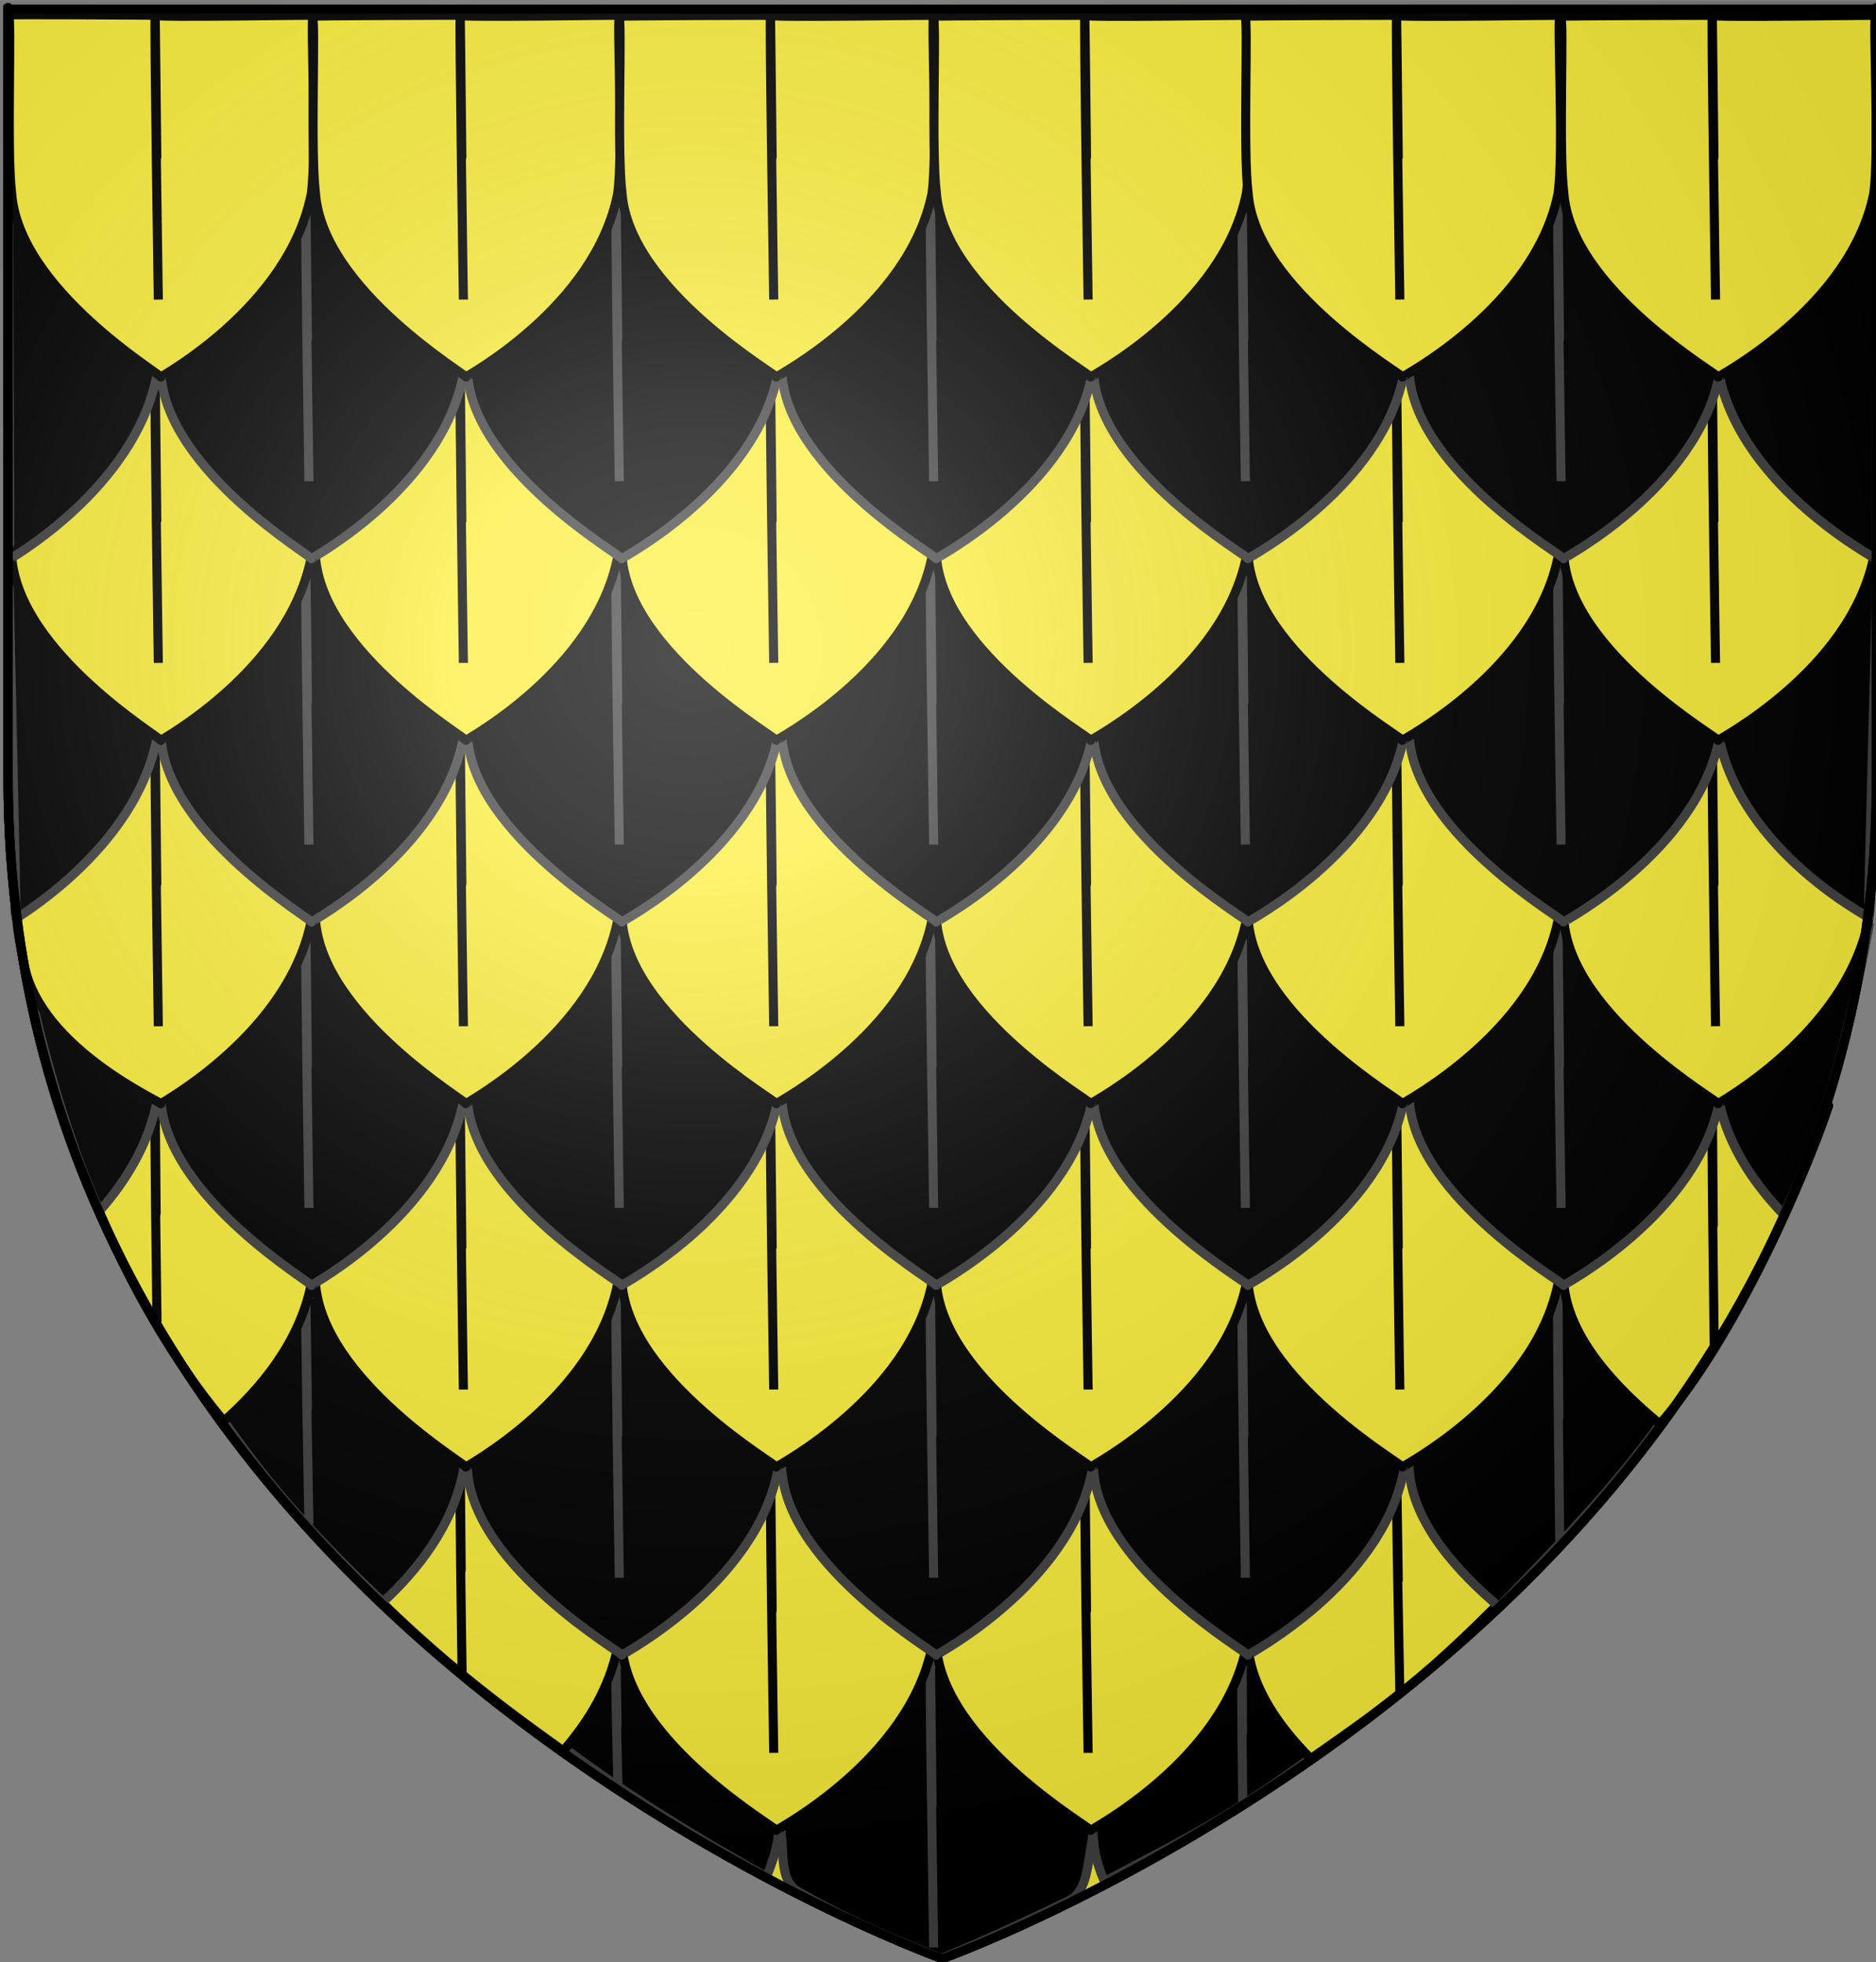<?xml version="1.0" encoding="UTF-8" standalone="no"?>
<!-- Created with Inkscape (http://www.inkscape.org/) -->
<svg
   xmlns:dc="http://purl.org/dc/elements/1.1/"
   xmlns:cc="http://web.resource.org/cc/"
   xmlns:rdf="http://www.w3.org/1999/02/22-rdf-syntax-ns#"
   xmlns:svg="http://www.w3.org/2000/svg"
   xmlns="http://www.w3.org/2000/svg"
   xmlns:xlink="http://www.w3.org/1999/xlink"
   xmlns:sodipodi="http://sodipodi.sourceforge.net/DTD/sodipodi-0.dtd"
   xmlns:inkscape="http://www.inkscape.org/namespaces/inkscape"
   id="svg2"
   sodipodi:version="0.32"
   inkscape:version="0.45.1"
   width="413"
   height="432"
   version="1.0"
   sodipodi:docbase="C:\Documents and Settings\Propiétaire\Mes documents\Mes images\Blasons\SVG\Nord"
   sodipodi:docname="Blason_ville_fr_Vendeville_(Nord).svg"
   inkscape:output_extension="org.inkscape.output.svg.inkscape">
  <rect width="100%" height="100%" fill="#808080" stroke="none"/>
  <defs
     id="defs5">
    <radialGradient
       r="300"
       fy="218.901"
       fx="225.524"
       cy="218.901"
       cx="225.524"
       gradientTransform="matrix(0, 1.386, -1.323, -5.74113e-08, -158.082, -109.541)"
       gradientUnits="userSpaceOnUse"
       id="radialGradient2871"
       xlink:href="#linearGradient2955"
       inkscape:collect="always" />
    <radialGradient
       r="300"
       fy="218.901"
       fx="225.524"
       cy="218.901"
       cx="225.524"
       gradientTransform="matrix(0, 1.749, -1.593, -1.04977e-07, 551.788, -191.29)"
       gradientUnits="userSpaceOnUse"
       id="radialGradient2865"
       xlink:href="#linearGradient2955"
       inkscape:collect="always" />
    <radialGradient
       r="300"
       fy="218.901"
       fx="225.524"
       cy="218.901"
       cx="225.524"
       gradientTransform="matrix(-0, 2.183, -1.884, -0, 615.597, -289.121)"
       gradientUnits="userSpaceOnUse"
       id="radialGradient1911"
       xlink:href="#linearGradient2955"
       inkscape:collect="always" />
    <clipPath
       id="clip">
      <path
         id="path10"
         d="M 0,-200 L 0,600 L 300,600 L 300,-200 L 0,-200 z " />
    </clipPath>
    <polygon
       points="0,-1 0.588,0.809 -0.951,-0.309 0.951,-0.309 -0.588,0.809 0,-1"
       transform="scale(53, 53)"
       id="star" />
    <radialGradient
       gradientUnits="userSpaceOnUse"
       gradientTransform="matrix(-0, 2.183, -1.884, -0, 615.597, -289.121)"
       r="300"
       fy="218.901"
       fx="225.524"
       cy="218.901"
       cx="225.524"
       id="radialGradient2961"
       xlink:href="#linearGradient2955"
       inkscape:collect="always" />
    <linearGradient
       id="linearGradient2955">
      <stop
         style="stop-color: rgb(253, 0, 0); stop-opacity: 1;"
         offset="0"
         id="stop2867" />
      <stop
         id="stop2873"
         offset="0.5"
         style="stop-color: rgb(231, 114, 117); stop-opacity: 0.659;" />
      <stop
         id="stop2959"
         offset="1"
         style="stop-color: black; stop-opacity: 0.323;" />
    </linearGradient>
    <linearGradient
       id="linearGradient2885">
      <stop
         style="stop-color: white; stop-opacity: 1;"
         offset="0"
         id="stop2887" />
      <stop
         id="stop2891"
         offset="0.229"
         style="stop-color: white; stop-opacity: 1;" />
      <stop
         style="stop-color: black; stop-opacity: 1;"
         offset="1"
         id="stop2889" />
    </linearGradient>
    <linearGradient
       id="linearGradient2893">
      <stop
         id="stop2895"
         offset="0"
         style="stop-color: white; stop-opacity: 0.314;" />
      <stop
         style="stop-color: white; stop-opacity: 0.251;"
         offset="0.19"
         id="stop2897" />
      <stop
         id="stop2901"
         offset="0.6"
         style="stop-color: rgb(107, 107, 107); stop-opacity: 0.125;" />
      <stop
         id="stop2899"
         offset="1"
         style="stop-color: black; stop-opacity: 0.125;" />
    </linearGradient>
    <radialGradient
       r="300"
       fy="218.901"
       fx="225.524"
       cy="218.901"
       cx="225.524"
       gradientTransform="matrix(0, 1.386, -1.323, -5.74113e-08, -158.082, -109.541)"
       gradientUnits="userSpaceOnUse"
       id="radialGradient5498"
       xlink:href="#linearGradient2955"
       inkscape:collect="always" />
    <radialGradient
       r="300"
       fy="218.901"
       fx="225.524"
       cy="218.901"
       cx="225.524"
       gradientTransform="matrix(0, 1.749, -1.593, -1.04977e-07, 551.788, -191.29)"
       gradientUnits="userSpaceOnUse"
       id="radialGradient5496"
       xlink:href="#linearGradient2955"
       inkscape:collect="always" />
    <radialGradient
       r="300"
       fy="218.901"
       fx="225.524"
       cy="218.901"
       cx="225.524"
       gradientTransform="matrix(-0, 2.183, -1.884, -0, 615.597, -289.121)"
       gradientUnits="userSpaceOnUse"
       id="radialGradient5494"
       xlink:href="#linearGradient2955"
       inkscape:collect="always" />
    <clipPath
       id="clipPath5490">
      <path
         id="path5492"
         d="M 0,-200 L 0,600 L 300,600 L 300,-200 L 0,-200 z " />
    </clipPath>
    <polygon
       points="0,-1 0.588,0.809 -0.951,-0.309 0.951,-0.309 -0.588,0.809 0,-1"
       transform="scale(53, 53)"
       id="polygon5488" />
    <radialGradient
       gradientUnits="userSpaceOnUse"
       gradientTransform="matrix(-0, 2.183, -1.884, -0, 615.597, -289.121)"
       r="300"
       fy="218.901"
       fx="225.524"
       cy="218.901"
       cx="225.524"
       id="radialGradient5486"
       xlink:href="#linearGradient2955"
       inkscape:collect="always" />
    <linearGradient
       id="linearGradient5478">
      <stop
         style="stop-color: rgb(253, 0, 0); stop-opacity: 1;"
         offset="0"
         id="stop5480" />
      <stop
         id="stop5482"
         offset="0.5"
         style="stop-color: rgb(231, 114, 117); stop-opacity: 0.659;" />
      <stop
         id="stop5484"
         offset="1"
         style="stop-color: black; stop-opacity: 0.323;" />
    </linearGradient>
    <linearGradient
       id="linearGradient5470">
      <stop
         style="stop-color: white; stop-opacity: 1;"
         offset="0"
         id="stop5472" />
      <stop
         id="stop5474"
         offset="0.229"
         style="stop-color: white; stop-opacity: 1;" />
      <stop
         style="stop-color: black; stop-opacity: 1;"
         offset="1"
         id="stop5476" />
    </linearGradient>
    <linearGradient
       id="linearGradient5460">
      <stop
         id="stop5462"
         offset="0"
         style="stop-color: white; stop-opacity: 0.314;" />
      <stop
         style="stop-color: white; stop-opacity: 0.251;"
         offset="0.19"
         id="stop5464" />
      <stop
         id="stop5466"
         offset="0.6"
         style="stop-color: rgb(107, 107, 107); stop-opacity: 0.125;" />
      <stop
         id="stop5468"
         offset="1"
         style="stop-color: black; stop-opacity: 0.125;" />
    </linearGradient>
    <radialGradient
       inkscape:collect="always"
       xlink:href="#linearGradient2893"
       id="radialGradient2285"
       gradientUnits="userSpaceOnUse"
       gradientTransform="matrix(1.353,0,0,1.349,-35.232,-85.747)"
       cx="221.445"
       cy="226.331"
       fx="221.445"
       fy="226.331"
       r="300" />
  </defs>
  <sodipodi:namedview
     inkscape:window-height="998"
     inkscape:window-width="1280"
     inkscape:pageshadow="2"
     inkscape:pageopacity="0.0"
     guidetolerance="10.0"
     gridtolerance="10.0"
     objecttolerance="10.0"
     borderopacity="1.0"
     bordercolor="#666666"
     pagecolor="#ffffff"
     id="base"
     inkscape:zoom="0.87268517"
     inkscape:cx="313.52154"
     inkscape:cy="196.84388"
     inkscape:window-x="-4"
     inkscape:window-y="-4"
     inkscape:current-layer="svg2" />
  <g
     id="g5148"
     transform="matrix(0.689, 0, 0, 0.654, 0.748, 0.62)"
     style="fill:#fcef3c">
    <g
       style="fill:#fcef3c;display:inline"
       inkscape:label="Fond écu"
       id="layer3">
      <path
         sodipodi:nodetypes="cccccc"
         d="M 300,658.5 C 300,658.5 598.5,546.18 598.5,260.728 C 598.5,-24.723 598.5,2.176 598.5,2.176 L 1.5,2.176 L 1.5,260.728 C 1.5,546.18 300,658.5 300,658.5 z "
         style="fill:#fcef3c;fill-opacity:1;fill-rule:evenodd;stroke:none;stroke-width:1px;stroke-linecap:butt;stroke-linejoin:miter;stroke-opacity:1"
         id="path2855" />
    </g>
    <g
       sodipodi:insensitive="true"
       inkscape:label="Meubles"
       id="layer4"
       style="fill:#fcef3c" />
    <g
       sodipodi:insensitive="true"
       inkscape:label="Reflet final"
       id="layer2"
       style="fill:#fcef3c">
      <path
         inkscape:export-ydpi="144"
         inkscape:export-xdpi="144"
         id="path2875"
         style="opacity:1;fill:#fcef3c;fill-opacity:1;fill-rule:evenodd;stroke:none;stroke-width:1px;stroke-linecap:butt;stroke-linejoin:miter;stroke-opacity:1"
         d="M 300,658.5 C 300,658.5 598.5,546.18 598.5,260.728 C 598.5,-24.723 598.5,2.176 598.5,2.176 L 1.5,2.176 L 1.5,260.728 C 1.5,546.18 300,658.5 300,658.5 z "
         sodipodi:nodetypes="cccccc" />
    </g>
    <g
       sodipodi:insensitive="true"
       inkscape:label="Contour final"
       id="layer1"
       style="fill:#fcef3c">
      <path
         inkscape:export-ydpi="144"
         inkscape:export-xdpi="144"
         id="path1411"
         style="opacity:1;fill:#fcef3c;fill-opacity:1;fill-rule:evenodd;stroke:rgb(0, 0, 0);stroke-width:3;stroke-linecap:butt;stroke-linejoin:miter;stroke-miterlimit:4;stroke-dasharray:none;stroke-opacity:1"
         d="M 300,658.5 C 300,658.5 1.5,546.18 1.5,260.728 C 1.5,-24.723 1.5,2.176 1.5,2.176 L 598.5,2.176 L 598.5,260.728 C 598.5,546.18 300,658.5 300,658.5 z "
         sodipodi:nodetypes="cccccc" />
    </g>
  </g>
  <g
     id="g4467"
     transform="translate(-34,282.854)"
     style="stroke:#414141;stroke-opacity:1">
    <path
       sodipodi:nodetypes="ccccccccc"
       id="path4469"
       d="M 274.057,83.585 C 274.878,83.723 273.576,113.101 274.769,122.504 C 274.995,125.54 275.853,128.525 277.156,131.411 C 298.179,120.229 310.113,115.301 343.246,87.838 C 343.224,85.142 343.261,83.436 343.425,83.383 C 343.73,83.283 307.39,83.919 307.46,83.383 C 307.479,83.237 307.599,114.193 307.599,114.162 C 307.599,114.13 307.178,83.472 307.46,83.395 C 307.719,83.323 273.418,83.477 274.057,83.585 z "
       style="fill:#000000;fill-rule:evenodd;stroke:#414141;stroke-width:2;stroke-linecap:round;stroke-linejoin:round;stroke-miterlimit:4;stroke-dasharray:none;stroke-opacity:1" />
    <path
       sodipodi:nodetypes="cccccccc"
       id="path4477"
       d="M 136.222,83.585 C 156.947,102.849 176.798,115.754 202.74,130.409 C 203.786,127.94 204.617,125.35 205.166,122.645 C 206.493,113.548 204.893,83.61 205.591,83.383 C 205.896,83.283 169.556,83.919 169.625,83.383 C 169.644,83.237 170.051,110.756 170.051,110.724 C 170.051,110.692 169.343,83.472 169.625,83.395 C 169.885,83.323 135.584,83.477 136.222,83.585 z "
       style="fill:#000000;fill-rule:evenodd;stroke:#414141;stroke-width:2;stroke-linecap:round;stroke-linejoin:round;stroke-miterlimit:4;stroke-dasharray:none;stroke-opacity:1" />
    <path
       style="fill:#000000;fill-rule:evenodd;stroke:#414141;stroke-width:2;stroke-linecap:round;stroke-linejoin:round;stroke-miterlimit:4;stroke-dasharray:none;stroke-opacity:1"
       d="M 205.432,83.585 C 206.254,83.723 204.952,113.101 206.145,122.504 C 206.427,126.293 206.116,131.517 209.58,133.539 C 225.532,142.852 241.81,148.205 241.255,148.403 C 241.29,148.218 249.962,145.048 269.349,135.607 C 273.455,133.607 273.428,127.321 274.376,122.645 C 275.703,113.548 274.103,83.61 274.801,83.383 C 275.106,83.283 238.766,83.919 238.835,83.383 C 238.854,83.237 239.548,145.992 239.548,145.96 C 239.548,145.928 238.553,83.472 238.835,83.395 C 239.095,83.323 204.794,83.477 205.432,83.585 z "
       id="path4479"
       sodipodi:nodetypes="ccscscccccc" />
  </g>
  <g
     transform="translate(0,160)"
     id="g4453">
    <path
       sodipodi:nodetypes="ccccccccc"
       id="path4457"
       d="M 68.75,163.572 C 69.107,163.634 69.053,169.493 68.986,176.806 C 89.848,200.776 109.339,215.041 123.99,225.507 C 129.412,219.309 134.205,211.61 135.978,202.644 C 137.271,193.545 135.712,163.597 136.392,163.37 C 136.689,163.27 101.254,163.906 101.322,163.37 C 101.34,163.224 101.73,208.238 101.73,208.206 C 101.73,208.174 101.047,163.459 101.322,163.382 C 101.575,163.31 68.128,163.465 68.75,163.572 z "
       style="fill:#fcef3c;fill-rule:evenodd;stroke:#000000;stroke-width:2;stroke-linecap:round;stroke-linejoin:round;stroke-miterlimit:4;stroke-dasharray:none;stroke-opacity:1" />
    <path
       style="fill:#fcef3c;fill-rule:evenodd;stroke:#000000;stroke-width:2;stroke-linecap:round;stroke-linejoin:round;stroke-miterlimit:4;stroke-dasharray:none;stroke-opacity:1"
       d="M 136.222,163.585 C 137.044,163.723 135.742,193.101 136.935,202.504 C 138.53,223.934 171.573,242.773 170.899,243.013 C 170.942,242.785 200.097,227.635 205.166,202.645 C 206.493,193.548 204.893,163.61 205.591,163.383 C 205.896,163.283 169.556,163.919 169.625,163.383 C 169.644,163.237 170.338,225.992 170.338,225.96 C 170.338,225.928 169.343,163.472 169.625,163.395 C 169.885,163.323 135.584,163.477 136.222,163.585 z "
       id="path4459"
       sodipodi:nodetypes="ccccccccc" />
    <path
       sodipodi:nodetypes="ccccccccc"
       id="path4461"
       d="M 205.432,163.585 C 206.254,163.723 204.952,193.101 206.145,202.504 C 207.74,223.934 240.783,242.773 240.109,243.013 C 240.152,242.785 269.307,227.635 274.376,202.645 C 275.703,193.548 274.103,163.61 274.801,163.383 C 275.106,163.283 238.766,163.919 238.835,163.383 C 238.854,163.237 239.548,225.992 239.548,225.96 C 239.548,225.928 238.553,163.472 238.835,163.395 C 239.095,163.323 204.794,163.477 205.432,163.585 z "
       style="fill:#fcef3c;fill-rule:evenodd;stroke:#000000;stroke-width:2;stroke-linecap:round;stroke-linejoin:round;stroke-miterlimit:4;stroke-dasharray:none;stroke-opacity:1" />
    <path
       style="fill:#fcef3c;fill-rule:evenodd;stroke:#000000;stroke-width:2;stroke-linecap:round;stroke-linejoin:round;stroke-miterlimit:4;stroke-dasharray:none;stroke-opacity:1"
       d="M 274.057,163.585 C 274.878,163.723 273.576,193.101 274.769,202.504 C 275.439,211.496 281.645,220.318 288.574,227.215 C 306.197,214.85 316.416,208.06 343.435,178.906 C 343.289,170.588 343.087,163.493 343.425,163.383 C 343.73,163.283 307.39,163.919 307.46,163.383 C 307.479,163.237 308.172,212.527 308.172,212.496 C 308.172,212.464 307.178,163.472 307.46,163.395 C 307.719,163.323 273.418,163.477 274.057,163.585 z "
       id="path4463"
       sodipodi:nodetypes="ccccccccc" />
  </g>
  <g
     style="stroke:#414141;stroke-opacity:1"
     transform="translate(-34,201.427)"
     id="g4437">
    <path
       style="fill:#000000;fill-rule:evenodd;stroke:#414141;stroke-width:2;stroke-linecap:round;stroke-linejoin:round;stroke-miterlimit:4;stroke-dasharray:none;stroke-opacity:1"
       d="M 274.057,83.585 C 274.878,83.723 273.576,113.101 274.769,122.504 C 276.365,143.934 309.407,162.773 308.734,163.013 C 308.776,162.785 337.932,147.635 343,122.645 C 344.327,113.548 342.728,83.61 343.425,83.383 C 343.73,83.283 307.39,83.919 307.46,83.383 C 307.479,83.237 308.172,145.992 308.172,145.96 C 308.172,145.928 307.178,83.472 307.46,83.395 C 307.719,83.323 273.418,83.477 274.057,83.585 z "
       id="path4439"
       sodipodi:nodetypes="ccccccccc" />
    <path
       sodipodi:nodetypes="ccccccccc"
       id="path4441"
       d="M 343.559,83.585 C 344.381,83.723 343.079,113.101 344.272,122.504 C 345.131,134.04 355.102,144.825 364.022,152.362 C 382.866,132.823 401.411,113.745 412.774,89.898 C 412.716,86.037 412.725,83.449 412.928,83.383 C 413.233,83.283 376.893,83.919 376.962,83.383 C 376.981,83.237 377.388,138.257 377.388,138.225 C 377.388,138.193 376.68,83.472 376.962,83.395 C 377.222,83.323 342.921,83.477 343.559,83.585 z "
       style="fill:#000000;fill-rule:evenodd;stroke:#414141;stroke-width:2;stroke-linecap:round;stroke-linejoin:round;stroke-miterlimit:4;stroke-dasharray:none;stroke-opacity:1" />
    <path
       sodipodi:nodetypes="ccccccccc"
       id="path4445"
       d="M 68.75,83.572 C 68.989,83.613 69.044,86.245 69.034,90.17 C 86.4,116.65 93.97,128.186 118.315,151.321 C 125.788,144.417 133.6,134.67 135.978,122.644 C 137.271,113.545 135.712,83.597 136.392,83.37 C 136.689,83.27 101.254,83.906 101.322,83.37 C 101.34,83.224 102.016,134.254 102.016,134.222 C 102.016,134.19 101.047,83.459 101.322,83.382 C 101.575,83.31 68.128,83.465 68.75,83.572 z "
       style="fill:#000000;fill-rule:evenodd;stroke:#414141;stroke-width:2;stroke-linecap:round;stroke-linejoin:round;stroke-miterlimit:4;stroke-dasharray:none;stroke-opacity:1" />
    <path
       style="fill:#000000;fill-rule:evenodd;stroke:#414141;stroke-width:2;stroke-linecap:round;stroke-linejoin:round;stroke-miterlimit:4;stroke-dasharray:none;stroke-opacity:1"
       d="M 136.222,83.585 C 137.044,83.723 135.742,113.101 136.935,122.504 C 138.53,143.934 171.573,162.773 170.899,163.013 C 170.942,162.785 200.097,147.635 205.166,122.645 C 206.493,113.548 204.893,83.61 205.591,83.383 C 205.896,83.283 169.556,83.919 169.625,83.383 C 169.644,83.237 170.338,145.992 170.338,145.96 C 170.338,145.928 169.343,83.472 169.625,83.395 C 169.885,83.323 135.584,83.477 136.222,83.585 z "
       id="path4447"
       sodipodi:nodetypes="ccccccccc" />
    <path
       sodipodi:nodetypes="ccccccccc"
       id="path4449"
       d="M 205.432,83.585 C 206.254,83.723 204.952,113.101 206.145,122.504 C 207.74,143.934 240.783,162.773 240.109,163.013 C 240.152,162.785 269.307,147.635 274.376,122.645 C 275.703,113.548 274.103,83.61 274.801,83.383 C 275.106,83.283 238.766,83.919 238.835,83.383 C 238.854,83.237 239.548,145.992 239.548,145.96 C 239.548,145.928 238.553,83.472 238.835,83.395 C 239.095,83.323 204.794,83.477 205.432,83.585 z "
       style="fill:#000000;fill-rule:evenodd;stroke:#414141;stroke-width:2;stroke-linecap:round;stroke-linejoin:round;stroke-miterlimit:4;stroke-dasharray:none;stroke-opacity:1" />
  </g>
  <g
     id="g4423"
     transform="translate(0,80)">
    <path
       sodipodi:nodetypes="cccccccc"
       id="path4425"
       d="M 49.289,232.889 C 57.183,225.927 65.987,215.61 68.528,202.644 C 69.811,193.544 68.264,163.592 68.939,163.365 C 69.233,163.266 34.1,163.902 34.167,163.365 C 34.185,163.219 34.569,211.105 34.569,211.073 C 34.569,211.042 33.894,163.455 34.167,163.377 C 34.317,163.335 22.515,163.27 13.137,163.248 C 23.221,194.749 36.418,217.574 49.289,232.889 z "
       style="fill:#fcef3c;fill-rule:evenodd;stroke:#000000;stroke-width:2;stroke-linecap:round;stroke-linejoin:round;stroke-miterlimit:4;stroke-dasharray:none;stroke-opacity:1" />
    <path
       style="fill:#fcef3c;fill-rule:evenodd;stroke:#000000;stroke-width:2;stroke-linecap:round;stroke-linejoin:round;stroke-miterlimit:4;stroke-dasharray:none;stroke-opacity:1"
       d="M 68.75,163.572 C 69.551,163.71 68.282,193.098 69.445,202.503 C 71.001,223.941 103.221,242.786 102.564,243.026 C 102.606,242.798 131.035,227.643 135.978,202.644 C 137.271,193.545 135.712,163.597 136.392,163.37 C 136.689,163.27 101.254,163.906 101.322,163.37 C 101.34,163.224 102.016,225.999 102.016,225.967 C 102.016,225.936 101.047,163.459 101.322,163.382 C 101.575,163.31 68.128,163.465 68.75,163.572 z "
       id="path4427"
       sodipodi:nodetypes="ccccccccc" />
    <path
       sodipodi:nodetypes="ccccccccc"
       id="path4429"
       d="M 136.222,163.585 C 137.044,163.723 135.742,193.101 136.935,202.504 C 138.53,223.934 171.573,242.773 170.899,243.013 C 170.942,242.785 200.097,227.635 205.166,202.645 C 206.493,193.548 204.893,163.61 205.591,163.383 C 205.896,163.283 169.556,163.919 169.625,163.383 C 169.644,163.237 170.338,225.992 170.338,225.96 C 170.338,225.928 169.343,163.472 169.625,163.395 C 169.885,163.323 135.584,163.477 136.222,163.585 z "
       style="fill:#fcef3c;fill-rule:evenodd;stroke:#000000;stroke-width:2;stroke-linecap:round;stroke-linejoin:round;stroke-miterlimit:4;stroke-dasharray:none;stroke-opacity:1" />
    <path
       style="fill:#fcef3c;fill-rule:evenodd;stroke:#000000;stroke-width:2;stroke-linecap:round;stroke-linejoin:round;stroke-miterlimit:4;stroke-dasharray:none;stroke-opacity:1"
       d="M 205.432,163.585 C 206.254,163.723 204.952,193.101 206.145,202.504 C 207.74,223.934 240.783,242.773 240.109,243.013 C 240.152,242.785 269.307,227.635 274.376,202.645 C 275.703,193.548 274.103,163.61 274.801,163.383 C 275.106,163.283 238.766,163.919 238.835,163.383 C 238.854,163.237 239.548,225.992 239.548,225.96 C 239.548,225.928 238.553,163.472 238.835,163.395 C 239.095,163.323 204.794,163.477 205.432,163.585 z "
       id="path4431"
       sodipodi:nodetypes="ccccccccc" />
    <path
       sodipodi:nodetypes="ccccccccc"
       id="path4433"
       d="M 274.057,163.585 C 274.878,163.723 273.576,193.101 274.769,202.504 C 276.365,223.934 309.407,242.773 308.734,243.013 C 308.776,242.785 337.932,227.635 343,202.645 C 344.327,193.548 342.728,163.61 343.425,163.383 C 343.73,163.283 307.39,163.919 307.46,163.383 C 307.479,163.237 308.172,225.992 308.172,225.96 C 308.172,225.928 307.178,163.472 307.46,163.395 C 307.719,163.323 273.418,163.477 274.057,163.585 z "
       style="fill:#fcef3c;fill-rule:evenodd;stroke:#000000;stroke-width:2;stroke-linecap:round;stroke-linejoin:round;stroke-miterlimit:4;stroke-dasharray:none;stroke-opacity:1" />
    <path
       style="fill:#fcef3c;fill-rule:evenodd;stroke:#000000;stroke-width:2;stroke-linecap:round;stroke-linejoin:round;stroke-miterlimit:4;stroke-dasharray:none;stroke-opacity:1"
       d="M 343.559,163.585 C 344.381,163.723 343.079,193.101 344.272,202.504 C 345.176,214.652 356.186,225.968 365.431,233.535 C 382.171,214.534 397.616,178.318 402.577,163.47 C 391.935,163.588 376.918,163.727 376.962,163.383 C 376.981,163.237 377.388,216.252 377.388,216.22 C 377.388,216.188 376.68,163.472 376.962,163.395 C 377.222,163.323 342.921,163.477 343.559,163.585 z "
       id="path4435"
       sodipodi:nodetypes="cccccccc" />
  </g>
  <g
     id="g4399"
     transform="translate(-34,120)"
     style="stroke:#414141;stroke-opacity:1">
    <path
       sodipodi:nodetypes="ccccccccc"
       id="path4401"
       d="M 274.057,83.585 C 274.878,83.723 273.576,113.101 274.769,122.504 C 276.365,143.934 309.407,162.773 308.734,163.013 C 308.776,162.785 337.932,147.635 343,122.645 C 344.327,113.548 342.728,83.61 343.425,83.383 C 343.73,83.283 307.39,83.919 307.46,83.383 C 307.479,83.237 308.172,145.992 308.172,145.96 C 308.172,145.928 307.178,83.472 307.46,83.395 C 307.719,83.323 273.418,83.477 274.057,83.585 z "
       style="fill:#000000;fill-rule:evenodd;stroke:#414141;stroke-width:2;stroke-linecap:round;stroke-linejoin:round;stroke-miterlimit:4;stroke-dasharray:none;stroke-opacity:1" />
    <path
       style="fill:#000000;fill-rule:evenodd;stroke:#414141;stroke-width:2;stroke-linecap:round;stroke-linejoin:round;stroke-miterlimit:4;stroke-dasharray:none;stroke-opacity:1"
       d="M 343.559,83.585 C 344.381,83.723 343.079,113.101 344.272,122.504 C 345.867,143.934 378.91,162.773 378.236,163.013 C 378.279,162.785 407.434,147.635 412.503,122.645 C 413.83,113.548 412.231,83.61 412.928,83.383 C 413.233,83.283 376.893,83.919 376.962,83.383 C 376.981,83.237 377.675,145.992 377.675,145.96 C 377.675,145.928 376.68,83.472 376.962,83.395 C 377.222,83.323 342.921,83.477 343.559,83.585 z "
       id="path4403"
       sodipodi:nodetypes="ccccccccc" />
    <path
       sodipodi:nodetypes="ccccc"
       id="path4405"
       d="M 55.961,146.588 C 61.577,140.193 66.672,132.115 68.528,122.644 C 69.811,113.544 68.264,83.592 68.939,83.365 C 69.161,83.319 37.871,83.369 37.891,83.377 C 41.902,109.594 50.802,136.142 55.961,146.588 z "
       style="fill:#000000;fill-rule:evenodd;stroke:#414141;stroke-width:2;stroke-linecap:round;stroke-linejoin:round;stroke-miterlimit:4;stroke-dasharray:none;stroke-opacity:1" />
    <path
       style="fill:#000000;fill-rule:evenodd;stroke:#414141;stroke-width:2;stroke-linecap:round;stroke-linejoin:round;stroke-miterlimit:4;stroke-dasharray:none;stroke-opacity:1"
       d="M 68.75,83.572 C 69.551,83.71 68.282,113.098 69.445,122.503 C 71.001,143.941 103.221,162.786 102.564,163.026 C 102.606,162.798 131.035,147.643 135.978,122.644 C 137.271,113.545 135.712,83.597 136.392,83.37 C 136.689,83.27 101.254,83.906 101.322,83.37 C 101.34,83.224 102.016,145.999 102.016,145.967 C 102.016,145.936 101.047,83.459 101.322,83.382 C 101.575,83.31 68.128,83.465 68.75,83.572 z "
       id="path4407"
       sodipodi:nodetypes="ccccccccc" />
    <path
       sodipodi:nodetypes="ccccccccc"
       id="path4409"
       d="M 136.222,83.585 C 137.044,83.723 135.742,113.101 136.935,122.504 C 138.53,143.934 171.573,162.773 170.899,163.013 C 170.942,162.785 200.097,147.635 205.166,122.645 C 206.493,113.548 204.893,83.61 205.591,83.383 C 205.896,83.283 169.556,83.919 169.625,83.383 C 169.644,83.237 170.338,145.992 170.338,145.96 C 170.338,145.928 169.343,83.472 169.625,83.395 C 169.885,83.323 135.584,83.477 136.222,83.585 z "
       style="fill:#000000;fill-rule:evenodd;stroke:#414141;stroke-width:2;stroke-linecap:round;stroke-linejoin:round;stroke-miterlimit:4;stroke-dasharray:none;stroke-opacity:1" />
    <path
       style="fill:#000000;fill-rule:evenodd;stroke:#414141;stroke-width:2;stroke-linecap:round;stroke-linejoin:round;stroke-miterlimit:4;stroke-dasharray:none;stroke-opacity:1"
       d="M 205.432,83.585 C 206.254,83.723 204.952,113.101 206.145,122.504 C 207.74,143.934 240.783,162.773 240.109,163.013 C 240.152,162.785 269.307,147.635 274.376,122.645 C 275.703,113.548 274.103,83.61 274.801,83.383 C 275.106,83.283 238.766,83.919 238.835,83.383 C 238.854,83.237 239.548,145.992 239.548,145.96 C 239.548,145.928 238.553,83.472 238.835,83.395 C 239.095,83.323 204.794,83.477 205.432,83.585 z "
       id="path4411"
       sodipodi:nodetypes="ccccccccc" />
    <path
       style="fill:#000000;fill-rule:evenodd;stroke:#414141;stroke-width:2.065;stroke-linecap:round;stroke-linejoin:round;stroke-miterlimit:4;stroke-dasharray:none;stroke-opacity:1"
       d="M 426.657,147.374 C 420.366,140.863 414.545,132.509 412.48,122.645 C 411.111,113.552 412.761,83.625 412.041,83.398 C 411.804,83.352 445.616,83.115 445.594,83.123 C 440.41,110.377 435.405,129.163 426.657,147.374 z "
       id="path4413"
       sodipodi:nodetypes="ccccc" />
  </g>
  <g
     id="g4415">
    <path
       style="fill:#fcef3c;fill-rule:evenodd;stroke:#000000;stroke-width:2;stroke-linecap:round;stroke-linejoin:round;stroke-miterlimit:4;stroke-dasharray:none;stroke-opacity:1"
       d="M 1.873,163.281 C 2.667,163.42 2.554,193.097 3.708,202.503 C 3.953,205.909 4.678,208.962 5.345,212.459 C 8.874,230.952 35.946,242.828 35.399,243.031 C 35.44,242.802 63.628,227.646 68.528,202.644 C 69.811,193.544 68.264,163.592 68.939,163.365 C 69.233,163.266 34.1,163.902 34.167,163.365 C 34.185,163.219 34.856,226.002 34.856,225.97 C 34.856,225.938 33.894,163.455 34.167,163.377 C 34.418,163.306 1.256,163.174 1.873,163.281 z "
       id="path4371"
       sodipodi:nodetypes="ccsccccccc" />
    <path
       sodipodi:nodetypes="ccccccccc"
       id="path4373"
       d="M 68.75,163.572 C 69.551,163.71 68.282,193.098 69.445,202.503 C 71.001,223.941 103.221,242.786 102.564,243.026 C 102.606,242.798 131.035,227.643 135.978,202.644 C 137.271,193.545 135.712,163.597 136.392,163.37 C 136.689,163.27 101.254,163.906 101.322,163.37 C 101.34,163.224 102.016,225.999 102.016,225.967 C 102.016,225.936 101.047,163.459 101.322,163.382 C 101.575,163.31 68.128,163.465 68.75,163.572 z "
       style="fill:#fcef3c;fill-rule:evenodd;stroke:#000000;stroke-width:2;stroke-linecap:round;stroke-linejoin:round;stroke-miterlimit:4;stroke-dasharray:none;stroke-opacity:1" />
    <path
       style="fill:#fcef3c;fill-rule:evenodd;stroke:#000000;stroke-width:2;stroke-linecap:round;stroke-linejoin:round;stroke-miterlimit:4;stroke-dasharray:none;stroke-opacity:1"
       d="M 136.222,163.585 C 137.044,163.723 135.742,193.101 136.935,202.504 C 138.53,223.934 171.573,242.773 170.899,243.013 C 170.942,242.785 200.097,227.635 205.166,202.645 C 206.493,193.548 204.893,163.61 205.591,163.383 C 205.896,163.283 169.556,163.919 169.625,163.383 C 169.644,163.237 170.338,225.992 170.338,225.96 C 170.338,225.928 169.343,163.472 169.625,163.395 C 169.885,163.323 135.584,163.477 136.222,163.585 z "
       id="path4375"
       sodipodi:nodetypes="ccccccccc" />
    <path
       sodipodi:nodetypes="ccccccccc"
       id="path4377"
       d="M 205.432,163.585 C 206.254,163.723 204.952,193.101 206.145,202.504 C 207.74,223.934 240.783,242.773 240.109,243.013 C 240.152,242.785 269.307,227.635 274.376,202.645 C 275.703,193.548 274.103,163.61 274.801,163.383 C 275.106,163.283 238.766,163.919 238.835,163.383 C 238.854,163.237 239.548,225.992 239.548,225.96 C 239.548,225.928 238.553,163.472 238.835,163.395 C 239.095,163.323 204.794,163.477 205.432,163.585 z "
       style="fill:#fcef3c;fill-rule:evenodd;stroke:#000000;stroke-width:2;stroke-linecap:round;stroke-linejoin:round;stroke-miterlimit:4;stroke-dasharray:none;stroke-opacity:1" />
    <path
       style="fill:#fcef3c;fill-rule:evenodd;stroke:#000000;stroke-width:2;stroke-linecap:round;stroke-linejoin:round;stroke-miterlimit:4;stroke-dasharray:none;stroke-opacity:1"
       d="M 274.057,163.585 C 274.878,163.723 273.576,193.101 274.769,202.504 C 276.365,223.934 309.407,242.773 308.734,243.013 C 308.776,242.785 337.932,227.635 343,202.645 C 344.327,193.548 342.728,163.61 343.425,163.383 C 343.73,163.283 307.39,163.919 307.46,163.383 C 307.479,163.237 308.172,225.992 308.172,225.96 C 308.172,225.928 307.178,163.472 307.46,163.395 C 307.719,163.323 273.418,163.477 274.057,163.585 z "
       id="path4379"
       sodipodi:nodetypes="ccccccccc" />
    <path
       sodipodi:nodetypes="ccccccccc"
       id="path4381"
       d="M 343.559,163.585 C 344.381,163.723 343.079,193.101 344.272,202.504 C 345.867,223.934 378.91,242.773 378.236,243.013 C 378.279,242.785 406.289,227.635 411.357,202.645 C 412.684,193.548 412.231,163.61 412.928,163.383 C 413.233,163.283 376.893,163.919 376.962,163.383 C 376.981,163.237 377.675,225.992 377.675,225.96 C 377.675,225.928 376.68,163.472 376.962,163.395 C 377.222,163.323 342.921,163.477 343.559,163.585 z "
       style="fill:#fcef3c;fill-rule:evenodd;stroke:#000000;stroke-width:2;stroke-linecap:round;stroke-linejoin:round;stroke-miterlimit:4;stroke-dasharray:none;stroke-opacity:1" />
  </g>
  <g
     style="stroke:#414141;stroke-opacity:1"
     transform="translate(-34,40)"
     id="g4355">
    <path
       style="fill:#000000;fill-rule:evenodd;stroke:#414141;stroke-width:2;stroke-linecap:round;stroke-linejoin:round;stroke-miterlimit:4;stroke-dasharray:none;stroke-opacity:1"
       d="M 274.057,83.585 C 274.878,83.723 273.576,113.101 274.769,122.504 C 276.365,143.934 309.407,162.773 308.734,163.013 C 308.776,162.785 337.932,147.635 343,122.645 C 344.327,113.548 342.728,83.61 343.425,83.383 C 343.73,83.283 307.39,83.919 307.46,83.383 C 307.479,83.237 308.172,145.992 308.172,145.96 C 308.172,145.928 307.178,83.472 307.46,83.395 C 307.719,83.323 273.418,83.477 274.057,83.585 z "
       id="path4357"
       sodipodi:nodetypes="ccccccccc" />
    <path
       sodipodi:nodetypes="ccccccccc"
       id="path4359"
       d="M 343.559,83.585 C 344.381,83.723 343.079,113.101 344.272,122.504 C 345.867,143.934 378.91,162.773 378.236,163.013 C 378.279,162.785 407.434,147.635 412.503,122.645 C 413.83,113.548 412.231,83.61 412.928,83.383 C 413.233,83.283 376.893,83.919 376.962,83.383 C 376.981,83.237 377.675,145.992 377.675,145.96 C 377.675,145.928 376.68,83.472 376.962,83.395 C 377.222,83.323 342.921,83.477 343.559,83.585 z "
       style="fill:#000000;fill-rule:evenodd;stroke:#414141;stroke-width:2;stroke-linecap:round;stroke-linejoin:round;stroke-miterlimit:4;stroke-dasharray:none;stroke-opacity:1" />
    <path
       style="fill:#000000;fill-rule:evenodd;stroke:#414141;stroke-width:2;stroke-linecap:round;stroke-linejoin:round;stroke-miterlimit:4;stroke-dasharray:none;stroke-opacity:1"
       d="M 37.547,162.314 C 37.554,153.686 36.758,162.758 37.852,162.049 C 43.969,158.082 64.371,143.854 68.528,122.644 C 69.811,113.544 68.264,83.592 68.939,83.365 C 69.161,83.319 35.866,83.369 35.886,83.377 C 35.853,83.309 37.644,162.377 37.547,162.314 z "
       id="path4361"
       sodipodi:nodetypes="cscccc" />
    <path
       sodipodi:nodetypes="ccccccccc"
       id="path4363"
       d="M 68.75,83.572 C 69.551,83.71 68.282,113.098 69.445,122.503 C 71.001,143.941 103.221,162.786 102.564,163.026 C 102.606,162.798 131.035,147.643 135.978,122.644 C 137.271,113.545 135.712,83.597 136.392,83.37 C 136.689,83.27 101.254,83.906 101.322,83.37 C 101.34,83.224 102.016,145.999 102.016,145.967 C 102.016,145.936 101.047,83.459 101.322,83.382 C 101.575,83.31 68.128,83.465 68.75,83.572 z "
       style="fill:#000000;fill-rule:evenodd;stroke:#414141;stroke-width:2;stroke-linecap:round;stroke-linejoin:round;stroke-miterlimit:4;stroke-dasharray:none;stroke-opacity:1" />
    <path
       style="fill:#000000;fill-rule:evenodd;stroke:#414141;stroke-width:2;stroke-linecap:round;stroke-linejoin:round;stroke-miterlimit:4;stroke-dasharray:none;stroke-opacity:1"
       d="M 136.222,83.585 C 137.044,83.723 135.742,113.101 136.935,122.504 C 138.53,143.934 171.573,162.773 170.899,163.013 C 170.942,162.785 200.097,147.635 205.166,122.645 C 206.493,113.548 204.893,83.61 205.591,83.383 C 205.896,83.283 169.556,83.919 169.625,83.383 C 169.644,83.237 170.338,145.992 170.338,145.96 C 170.338,145.928 169.343,83.472 169.625,83.395 C 169.885,83.323 135.584,83.477 136.222,83.585 z "
       id="path4365"
       sodipodi:nodetypes="ccccccccc" />
    <path
       sodipodi:nodetypes="ccccccccc"
       id="path4367"
       d="M 205.432,83.585 C 206.254,83.723 204.952,113.101 206.145,122.504 C 207.74,143.934 240.783,162.773 240.109,163.013 C 240.152,162.785 269.307,147.635 274.376,122.645 C 275.703,113.548 274.103,83.61 274.801,83.383 C 275.106,83.283 238.766,83.919 238.835,83.383 C 238.854,83.237 239.548,145.992 239.548,145.96 C 239.548,145.928 238.553,83.472 238.835,83.395 C 239.095,83.323 204.794,83.477 205.432,83.585 z "
       style="fill:#000000;fill-rule:evenodd;stroke:#414141;stroke-width:2;stroke-linecap:round;stroke-linejoin:round;stroke-miterlimit:4;stroke-dasharray:none;stroke-opacity:1" />
    <path
       sodipodi:nodetypes="ccccc"
       id="path4369"
       d="M 445.35,161.995 C 445.306,161.767 417.709,147.626 412.48,122.645 C 411.111,113.552 412.761,83.625 412.041,83.398 C 411.804,83.352 447.334,83.402 447.313,83.41 C 447.348,83.342 445.246,162.058 445.35,161.995 z "
       style="fill:#000000;fill-rule:evenodd;stroke:#414141;stroke-width:2.065;stroke-linecap:round;stroke-linejoin:round;stroke-miterlimit:4;stroke-dasharray:none;stroke-opacity:1" />
  </g>
  <path
     style="fill:#fcef3c;fill-rule:evenodd;stroke:#000000;stroke-width:2;stroke-linecap:round;stroke-linejoin:round;stroke-miterlimit:4;stroke-dasharray:none;stroke-opacity:1"
     d="M 1.873,83.281 C 2.667,83.42 1.409,113.097 2.562,122.503 C 4.104,143.943 36.05,162.79 35.399,163.031 C 35.44,162.802 63.628,147.646 68.528,122.644 C 69.811,113.544 68.264,83.592 68.939,83.365 C 69.233,83.266 34.1,83.902 34.167,83.365 C 34.185,83.219 34.856,146.002 34.856,145.97 C 34.856,145.938 33.894,83.455 34.167,83.377 C 34.418,83.306 1.256,83.174 1.873,83.281 z "
     id="path4341"
     sodipodi:nodetypes="ccccccccc" />
  <path
     sodipodi:nodetypes="ccccccccc"
     id="path4343"
     d="M 68.75,83.572 C 69.551,83.71 68.282,113.098 69.445,122.503 C 71.001,143.941 103.221,162.786 102.564,163.026 C 102.606,162.798 131.035,147.643 135.978,122.644 C 137.271,113.545 135.712,83.597 136.392,83.37 C 136.689,83.27 101.254,83.906 101.322,83.37 C 101.34,83.224 102.016,145.999 102.016,145.967 C 102.016,145.936 101.047,83.459 101.322,83.382 C 101.575,83.31 68.128,83.465 68.75,83.572 z "
     style="fill:#fcef3c;fill-rule:evenodd;stroke:#000000;stroke-width:2;stroke-linecap:round;stroke-linejoin:round;stroke-miterlimit:4;stroke-dasharray:none;stroke-opacity:1" />
  <path
     style="fill:#fcef3c;fill-rule:evenodd;stroke:#000000;stroke-width:2;stroke-linecap:round;stroke-linejoin:round;stroke-miterlimit:4;stroke-dasharray:none;stroke-opacity:1"
     d="M 136.222,83.585 C 137.044,83.723 135.742,113.101 136.935,122.504 C 138.53,143.934 171.573,162.773 170.899,163.013 C 170.942,162.785 200.097,147.635 205.166,122.645 C 206.493,113.548 204.893,83.61 205.591,83.383 C 205.896,83.283 169.556,83.919 169.625,83.383 C 169.644,83.237 170.338,145.992 170.338,145.96 C 170.338,145.928 169.343,83.472 169.625,83.395 C 169.885,83.323 135.584,83.477 136.222,83.585 z "
     id="path4345"
     sodipodi:nodetypes="ccccccccc" />
  <path
     sodipodi:nodetypes="ccccccccc"
     id="path4347"
     d="M 205.432,83.585 C 206.254,83.723 204.952,113.101 206.145,122.504 C 207.74,143.934 240.783,162.773 240.109,163.013 C 240.152,162.785 269.307,147.635 274.376,122.645 C 275.703,113.548 274.103,83.61 274.801,83.383 C 275.106,83.283 238.766,83.919 238.835,83.383 C 238.854,83.237 239.548,145.992 239.548,145.96 C 239.548,145.928 238.553,83.472 238.835,83.395 C 239.095,83.323 204.794,83.477 205.432,83.585 z "
     style="fill:#fcef3c;fill-rule:evenodd;stroke:#000000;stroke-width:2;stroke-linecap:round;stroke-linejoin:round;stroke-miterlimit:4;stroke-dasharray:none;stroke-opacity:1" />
  <path
     style="fill:#fcef3c;fill-rule:evenodd;stroke:#000000;stroke-width:2;stroke-linecap:round;stroke-linejoin:round;stroke-miterlimit:4;stroke-dasharray:none;stroke-opacity:1"
     d="M 274.057,83.585 C 274.878,83.723 273.576,113.101 274.769,122.504 C 276.365,143.934 309.407,162.773 308.734,163.013 C 308.776,162.785 337.932,147.635 343,122.645 C 344.327,113.548 342.728,83.61 343.425,83.383 C 343.73,83.283 307.39,83.919 307.46,83.383 C 307.479,83.237 308.172,145.992 308.172,145.96 C 308.172,145.928 307.178,83.472 307.46,83.395 C 307.719,83.323 273.418,83.477 274.057,83.585 z "
     id="path4349"
     sodipodi:nodetypes="ccccccccc" />
  <path
     sodipodi:nodetypes="ccccccccc"
     id="path4351"
     d="M 343.559,83.585 C 344.381,83.723 343.079,113.101 344.272,122.504 C 345.867,143.934 378.91,162.773 378.236,163.013 C 378.279,162.785 407.434,147.635 412.503,122.645 C 413.83,113.548 412.231,83.61 412.928,83.383 C 413.233,83.283 376.893,83.919 376.962,83.383 C 376.981,83.237 377.675,145.992 377.675,145.96 C 377.675,145.928 376.68,83.472 376.962,83.395 C 377.222,83.323 342.921,83.477 343.559,83.585 z "
     style="fill:#fcef3c;fill-rule:evenodd;stroke:#000000;stroke-width:2;stroke-linecap:round;stroke-linejoin:round;stroke-miterlimit:4;stroke-dasharray:none;stroke-opacity:1" />
  <g
     id="g3362"
     transform="translate(-34,-40)"
     style="stroke:#414141;stroke-opacity:1">
    <path
       sodipodi:nodetypes="ccccccccc"
       id="path3350"
       d="M 274.057,83.585 C 274.878,83.723 273.576,113.101 274.769,122.504 C 276.365,143.934 309.407,162.773 308.734,163.013 C 308.776,162.785 337.932,147.635 343,122.645 C 344.327,113.548 342.728,83.61 343.425,83.383 C 343.73,83.283 307.39,83.919 307.46,83.383 C 307.479,83.237 308.172,145.992 308.172,145.96 C 308.172,145.928 307.178,83.472 307.46,83.395 C 307.719,83.323 273.418,83.477 274.057,83.585 z "
       style="fill:#000000;fill-rule:evenodd;stroke:#414141;stroke-width:2;stroke-linecap:round;stroke-linejoin:round;stroke-miterlimit:4;stroke-dasharray:none;stroke-opacity:1" />
    <path
       style="fill:#000000;fill-rule:evenodd;stroke:#414141;stroke-width:2;stroke-linecap:round;stroke-linejoin:round;stroke-miterlimit:4;stroke-dasharray:none;stroke-opacity:1"
       d="M 343.559,83.585 C 344.381,83.723 343.079,113.101 344.272,122.504 C 345.867,143.934 378.91,162.773 378.236,163.013 C 378.279,162.785 407.434,147.635 412.503,122.645 C 413.83,113.548 412.231,83.61 412.928,83.383 C 413.233,83.283 376.893,83.919 376.962,83.383 C 376.981,83.237 377.675,145.992 377.675,145.96 C 377.675,145.928 376.68,83.472 376.962,83.395 C 377.222,83.323 342.921,83.477 343.559,83.585 z "
       id="path3352"
       sodipodi:nodetypes="ccccccccc" />
    <path
       sodipodi:nodetypes="ccccc"
       id="path3354"
       d="M 36.115,163.174 C 36.156,162.945 63.628,147.646 68.528,122.644 C 69.811,113.544 68.264,83.592 68.939,83.365 C 69.161,83.319 35.866,83.369 35.886,83.377 C 35.853,83.309 36.212,163.237 36.115,163.174 z "
       style="fill:#000000;fill-rule:evenodd;stroke:#414141;stroke-width:2;stroke-linecap:round;stroke-linejoin:round;stroke-miterlimit:4;stroke-dasharray:none;stroke-opacity:1" />
    <path
       style="fill:#000000;fill-rule:evenodd;stroke:#414141;stroke-width:2;stroke-linecap:round;stroke-linejoin:round;stroke-miterlimit:4;stroke-dasharray:none;stroke-opacity:1"
       d="M 68.75,83.572 C 69.551,83.71 68.282,113.098 69.445,122.503 C 71.001,143.941 103.221,162.786 102.564,163.026 C 102.606,162.798 131.035,147.643 135.978,122.644 C 137.271,113.545 135.712,83.597 136.392,83.37 C 136.689,83.27 101.254,83.906 101.322,83.37 C 101.34,83.224 102.016,145.999 102.016,145.967 C 102.016,145.936 101.047,83.459 101.322,83.382 C 101.575,83.31 68.128,83.465 68.75,83.572 z "
       id="path3356"
       sodipodi:nodetypes="ccccccccc" />
    <path
       sodipodi:nodetypes="ccccccccc"
       id="path3358"
       d="M 136.222,83.585 C 137.044,83.723 135.742,113.101 136.935,122.504 C 138.53,143.934 171.573,162.773 170.899,163.013 C 170.942,162.785 200.097,147.635 205.166,122.645 C 206.493,113.548 204.893,83.61 205.591,83.383 C 205.896,83.283 169.556,83.919 169.625,83.383 C 169.644,83.237 170.338,145.992 170.338,145.96 C 170.338,145.928 169.343,83.472 169.625,83.395 C 169.885,83.323 135.584,83.477 136.222,83.585 z "
       style="fill:#000000;fill-rule:evenodd;stroke:#414141;stroke-width:2;stroke-linecap:round;stroke-linejoin:round;stroke-miterlimit:4;stroke-dasharray:none;stroke-opacity:1" />
    <path
       style="fill:#000000;fill-rule:evenodd;stroke:#414141;stroke-width:2;stroke-linecap:round;stroke-linejoin:round;stroke-miterlimit:4;stroke-dasharray:none;stroke-opacity:1"
       d="M 205.432,83.585 C 206.254,83.723 204.952,113.101 206.145,122.504 C 207.74,143.934 240.783,162.773 240.109,163.013 C 240.152,162.785 269.307,147.635 274.376,122.645 C 275.703,113.548 274.103,83.61 274.801,83.383 C 275.106,83.283 238.766,83.919 238.835,83.383 C 238.854,83.237 239.548,145.992 239.548,145.96 C 239.548,145.928 238.553,83.472 238.835,83.395 C 239.095,83.323 204.794,83.477 205.432,83.585 z "
       id="path3360"
       sodipodi:nodetypes="ccccccccc" />
    <path
       style="fill:#000000;fill-rule:evenodd;stroke:#414141;stroke-width:2.065;stroke-linecap:round;stroke-linejoin:round;stroke-miterlimit:4;stroke-dasharray:none;stroke-opacity:1"
       d="M 447.068,163.141 C 447.024,162.913 417.709,147.626 412.48,122.645 C 411.111,113.552 412.761,83.625 412.041,83.398 C 411.804,83.352 447.334,83.402 447.313,83.41 C 447.348,83.342 446.965,163.204 447.068,163.141 z "
       id="path4353"
       sodipodi:nodetypes="ccccc" />
  </g>
  <path
     sodipodi:nodetypes="ccccccccc"
     id="path2306"
     d="M 1.873,3.281 C 2.667,3.42 1.409,33.097 2.562,42.503 C 4.104,63.943 36.05,82.79 35.399,83.031 C 35.44,82.802 63.628,67.646 68.528,42.644 C 69.811,33.544 68.264,3.592 68.939,3.365 C 69.233,3.266 34.1,3.902 34.167,3.365 C 34.185,3.219 34.856,66.002 34.856,65.97 C 34.856,65.938 33.894,3.455 34.167,3.377 C 34.418,3.306 1.256,3.174 1.873,3.281 z "
     style="fill:#fcef3c;fill-rule:evenodd;stroke:#000000;stroke-width:2;stroke-linecap:round;stroke-linejoin:round;stroke-opacity:1;stroke-miterlimit:4;stroke-dasharray:none" />
  <path
     style="fill:#fcef3c;fill-rule:evenodd;stroke:#000000;stroke-width:2;stroke-linecap:round;stroke-linejoin:round;stroke-opacity:1;stroke-miterlimit:4;stroke-dasharray:none"
     d="M 68.75,3.572 C 69.551,3.71 68.282,33.098 69.445,42.503 C 71.001,63.941 103.221,82.786 102.564,83.026 C 102.606,82.798 131.035,67.643 135.978,42.644 C 137.271,33.545 135.712,3.597 136.392,3.37 C 136.689,3.27 101.254,3.906 101.322,3.37 C 101.34,3.224 102.016,65.999 102.016,65.967 C 102.016,65.936 101.047,3.459 101.322,3.382 C 101.575,3.31 68.128,3.465 68.75,3.572 z "
     id="path2308"
     sodipodi:nodetypes="ccccccccc" />
  <path
     sodipodi:nodetypes="ccccccccc"
     id="path2310"
     d="M 136.222,3.585 C 137.044,3.723 135.742,33.101 136.935,42.504 C 138.53,63.934 171.573,82.773 170.899,83.013 C 170.942,82.785 200.097,67.635 205.166,42.645 C 206.493,33.548 204.893,3.61 205.591,3.383 C 205.896,3.283 169.556,3.919 169.625,3.383 C 169.644,3.237 170.338,65.992 170.338,65.96 C 170.338,65.928 169.343,3.472 169.625,3.395 C 169.885,3.323 135.584,3.477 136.222,3.585 z "
     style="fill:#fcef3c;fill-rule:evenodd;stroke:#000000;stroke-width:2;stroke-linecap:round;stroke-linejoin:round;stroke-opacity:1;stroke-miterlimit:4;stroke-dasharray:none" />
  <path
     style="fill:#fcef3c;fill-rule:evenodd;stroke:#000000;stroke-width:2;stroke-linecap:round;stroke-linejoin:round;stroke-opacity:1;stroke-miterlimit:4;stroke-dasharray:none"
     d="M 205.432,3.585 C 206.254,3.723 204.952,33.101 206.145,42.504 C 207.74,63.934 240.783,82.773 240.109,83.013 C 240.152,82.785 269.307,67.635 274.376,42.645 C 275.703,33.548 274.103,3.61 274.801,3.383 C 275.106,3.283 238.766,3.919 238.835,3.383 C 238.854,3.237 239.548,65.992 239.548,65.96 C 239.548,65.928 238.553,3.472 238.835,3.395 C 239.095,3.323 204.794,3.477 205.432,3.585 z "
     id="path2312"
     sodipodi:nodetypes="ccccccccc" />
  <path
     sodipodi:nodetypes="ccccccccc"
     id="path2314"
     d="M 274.057,3.585 C 274.878,3.723 273.576,33.101 274.769,42.504 C 276.365,63.934 309.407,82.773 308.734,83.013 C 308.776,82.785 337.932,67.635 343,42.645 C 344.327,33.548 342.728,3.61 343.425,3.383 C 343.73,3.283 307.39,3.919 307.46,3.383 C 307.479,3.237 308.172,65.992 308.172,65.96 C 308.172,65.928 307.178,3.472 307.46,3.395 C 307.719,3.323 273.418,3.477 274.057,3.585 z "
     style="fill:#fcef3c;fill-rule:evenodd;stroke:#000000;stroke-width:2;stroke-linecap:round;stroke-linejoin:round;stroke-opacity:1;stroke-miterlimit:4;stroke-dasharray:none" />
  <path
     style="fill:#fcef3c;fill-rule:evenodd;stroke:#000000;stroke-width:2;stroke-linecap:round;stroke-linejoin:round;stroke-opacity:1;stroke-miterlimit:4;stroke-dasharray:none"
     d="M 343.559,3.585 C 344.381,3.723 343.079,33.101 344.272,42.504 C 345.867,63.934 378.91,82.773 378.236,83.013 C 378.279,82.785 407.434,67.635 412.503,42.645 C 413.83,33.548 412.231,3.61 412.928,3.383 C 413.233,3.283 376.893,3.919 376.962,3.383 C 376.981,3.237 377.675,65.992 377.675,65.96 C 377.675,65.928 376.68,3.472 376.962,3.395 C 377.222,3.323 342.921,3.477 343.559,3.585 z "
     id="path2316"
     sodipodi:nodetypes="ccccccccc" />
  <g
     id="g5501"
     transform="matrix(0.692,0,0,0.656,-30.36,-1.199)"
     style="stroke:none;stroke-width:1.473;stroke-miterlimit:4;stroke-dasharray:none;stroke-opacity:1">
    <g
       style="stroke:none;stroke-width:1.473;stroke-miterlimit:4;stroke-dasharray:none;stroke-opacity:1;display:inline"
       inkscape:label="Fond écu"
       id="g5503" />
    <g
       inkscape:label="Meubles"
       id="g5505"
       style="stroke:none;stroke-width:1.473;stroke-miterlimit:4;stroke-dasharray:none;stroke-opacity:1" />
    <g
       inkscape:label="Reflet final"
       id="g5507"
       style="stroke:none;stroke-width:1.473;stroke-miterlimit:4;stroke-dasharray:none;stroke-opacity:1">
      <path
         inkscape:export-ydpi="144"
         inkscape:export-xdpi="144"
         id="path5509"
         style="opacity:1;fill:url(#radialGradient2285);fill-opacity:1;fill-rule:evenodd;stroke:none;stroke-width:1.473;stroke-linecap:butt;stroke-linejoin:miter;stroke-miterlimit:4;stroke-dasharray:none;stroke-opacity:1"
         d="M 342.397,658.5 C 342.397,658.5 640.897,546.18 640.897,260.728 C 640.897,-24.723 640.897,2.176 640.897,2.176 L 43.897,2.176 L 43.897,260.728 C 43.897,546.18 342.397,658.5 342.397,658.5 z "
         sodipodi:nodetypes="cccccc" />
    </g>
    <g
       inkscape:label="Contour final"
       id="g5511"
       style="stroke:none;stroke-width:1.473;stroke-miterlimit:4;stroke-dasharray:none;stroke-opacity:1" />
  </g>
  <g
     style="fill:none;stroke:#000000;stroke-opacity:1;stroke-width:2.979;stroke-miterlimit:4;stroke-dasharray:none"
     transform="matrix(0.689, 0, 0, 0.654, 0.748, 0.62)"
     id="g4383">
    <g
       id="g4385"
       inkscape:label="Fond écu"
       style="fill:none;display:inline;stroke:#000000;stroke-opacity:1;stroke-width:2.979;stroke-miterlimit:4;stroke-dasharray:none" />
    <g
       style="fill:none;stroke:#000000;stroke-opacity:1;stroke-width:2.979;stroke-miterlimit:4;stroke-dasharray:none"
       id="g4389"
       inkscape:label="Meubles"
       sodipodi:insensitive="true" />
    <g
       style="fill:none;stroke:#000000;stroke-opacity:1;stroke-width:2.979;stroke-miterlimit:4;stroke-dasharray:none"
       id="g4391"
       inkscape:label="Reflet final"
       sodipodi:insensitive="true">
      <path
         sodipodi:nodetypes="cccccc"
         d="M 300,658.5 C 300,658.5 598.5,546.18 598.5,260.728 C 598.5,-24.723 598.5,2.176 598.5,2.176 L 1.5,2.176 L 1.5,260.728 C 1.5,546.18 300,658.5 300,658.5 z "
         style="opacity:1;fill:none;fill-opacity:1;fill-rule:evenodd;stroke:#000000;stroke-width:2.979;stroke-linecap:butt;stroke-linejoin:miter;stroke-opacity:1;stroke-miterlimit:4;stroke-dasharray:none"
         id="path4393"
         inkscape:export-xdpi="144"
         inkscape:export-ydpi="144" />
    </g>
    <g
       style="fill:none;stroke:#000000;stroke-opacity:1;stroke-width:2.979;stroke-miterlimit:4;stroke-dasharray:none"
       id="g4395"
       inkscape:label="Contour final"
       sodipodi:insensitive="true">
      <path
         sodipodi:nodetypes="cccccc"
         d="M 300,658.5 C 300,658.5 1.5,546.18 1.5,260.728 C 1.5,-24.723 1.5,2.176 1.5,2.176 L 598.5,2.176 L 598.5,260.728 C 598.5,546.18 300,658.5 300,658.5 z "
         style="opacity:1;fill:none;fill-opacity:1;fill-rule:evenodd;stroke:#000000;stroke-width:2.979;stroke-linecap:butt;stroke-linejoin:miter;stroke-miterlimit:4;stroke-dasharray:none;stroke-opacity:1"
         id="path4397"
         inkscape:export-xdpi="144"
         inkscape:export-ydpi="144" />
    </g>
  </g>
</svg>
